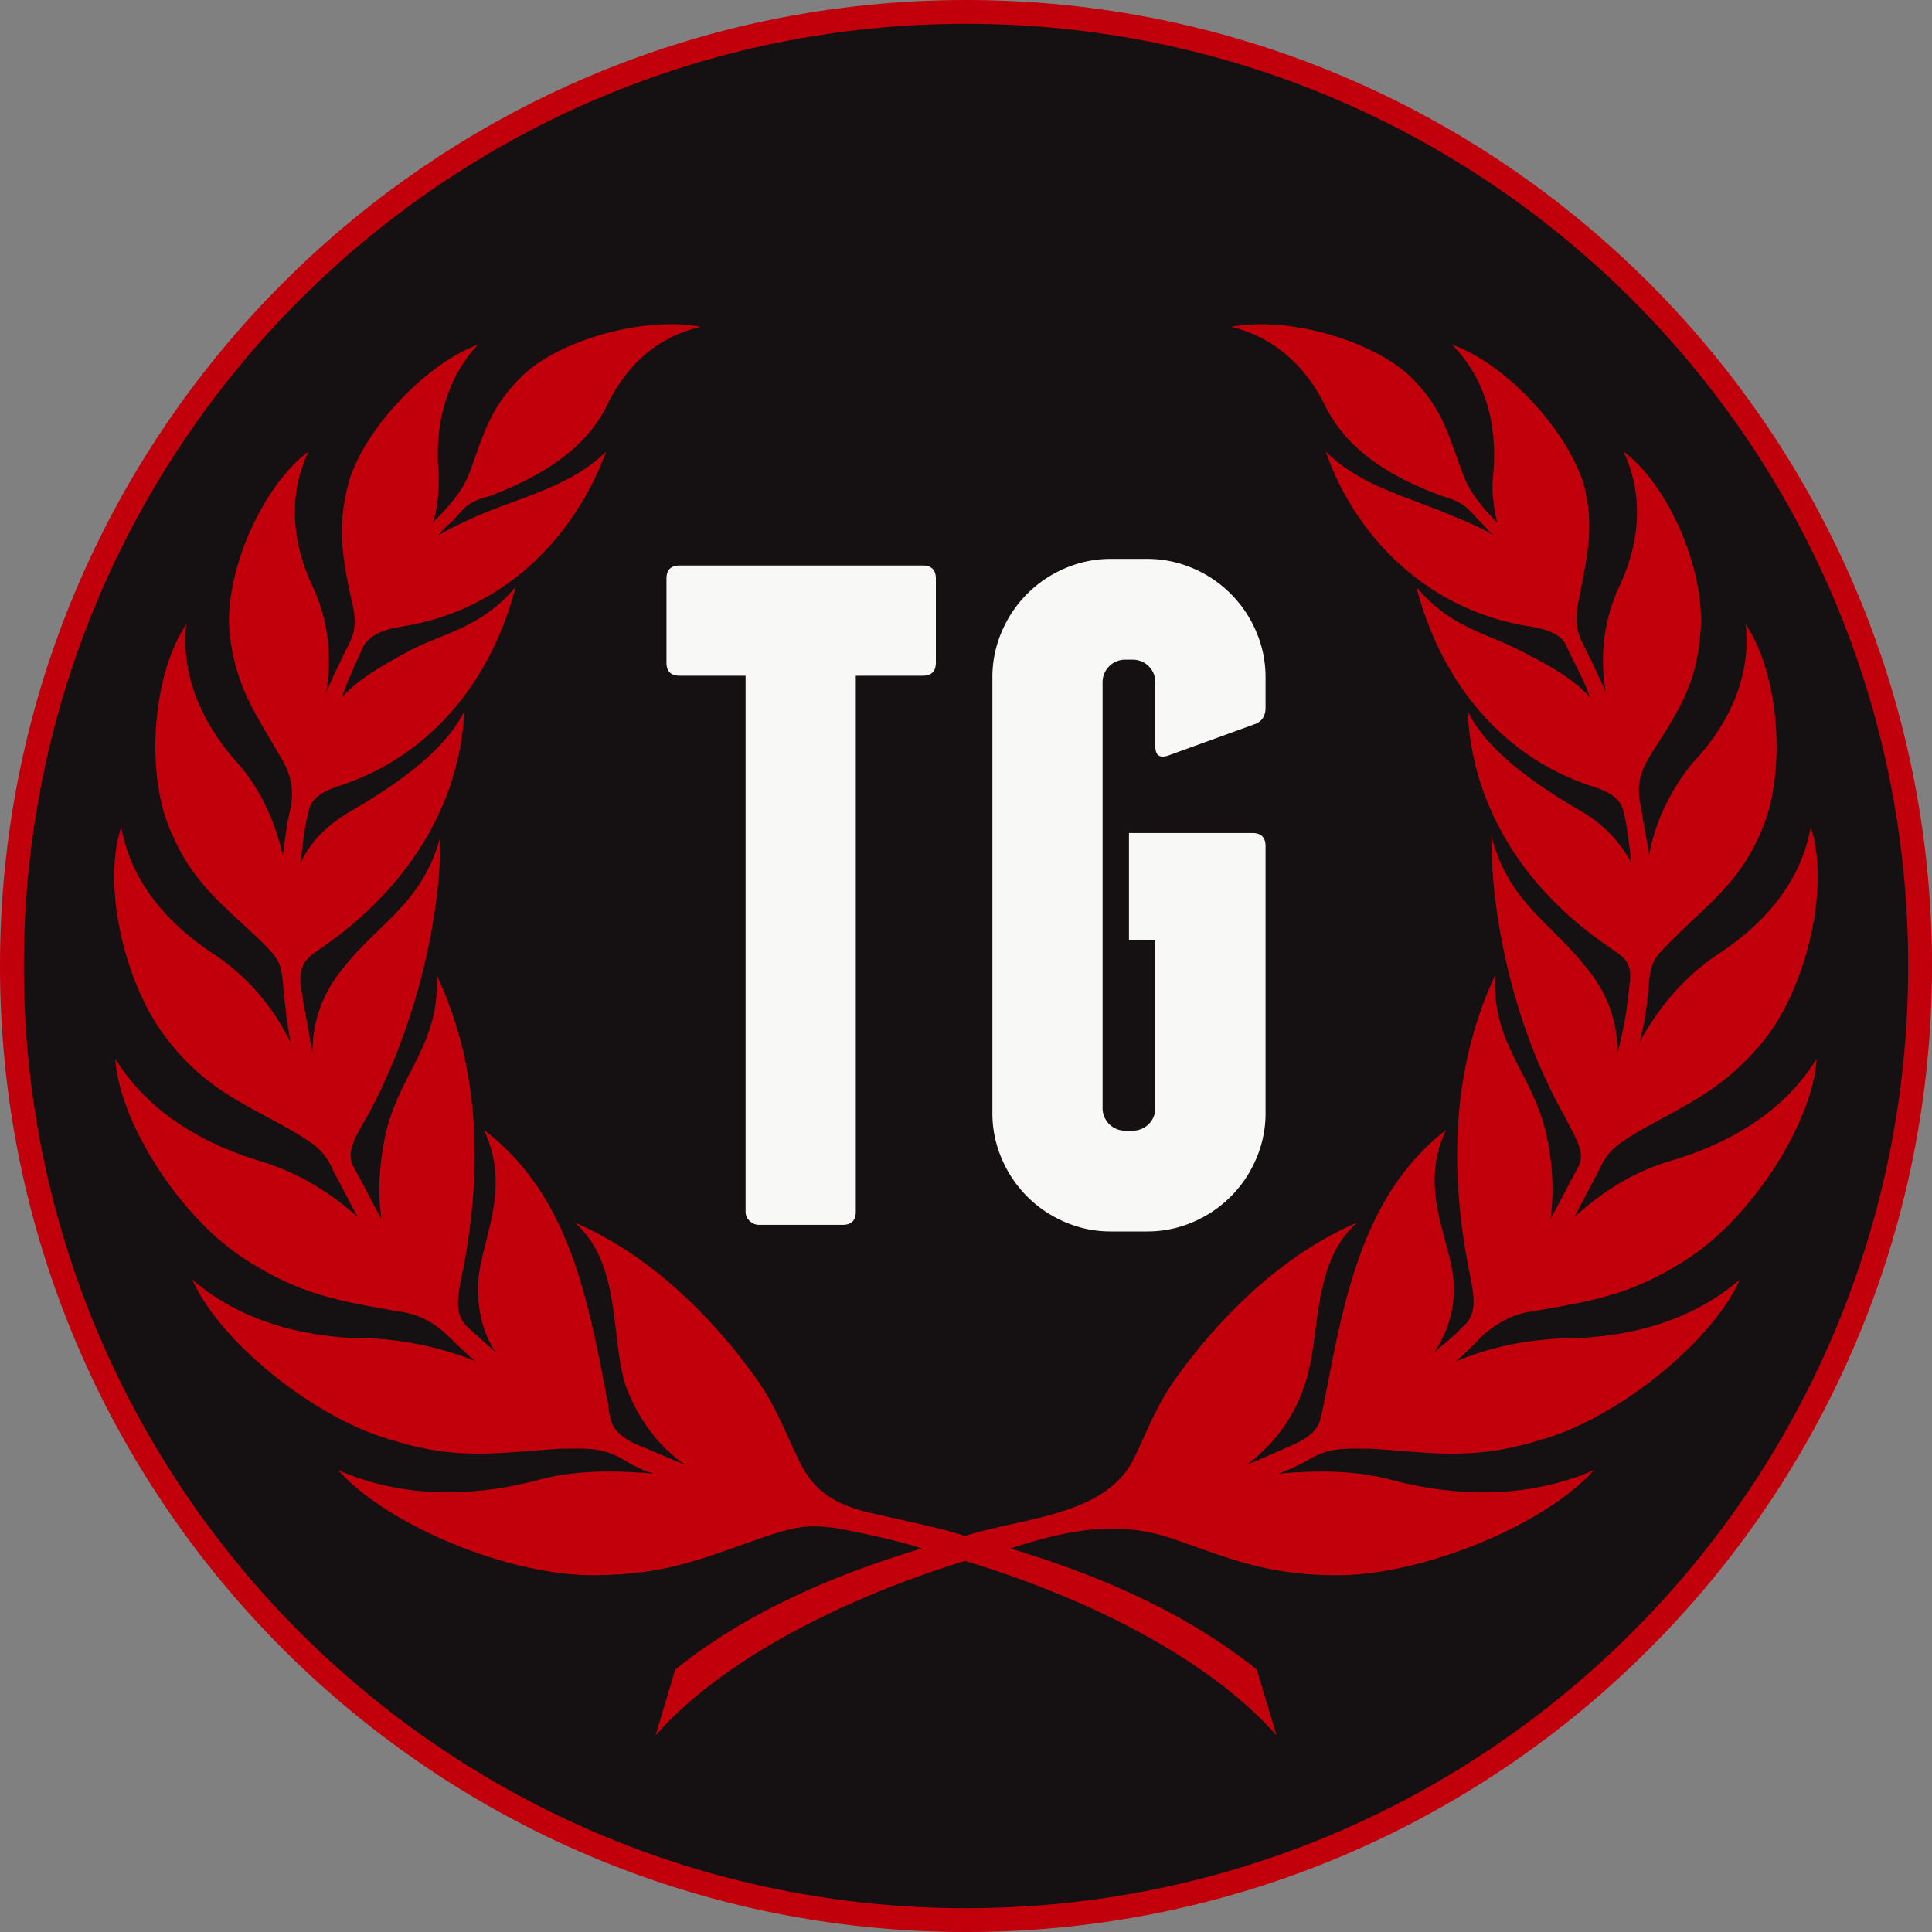<svg xmlns="http://www.w3.org/2000/svg" id="Layer_1" data-name="Layer 1" viewBox="0 0 3325.51 3325.52"><rect x="0" y="0" width="3325.51" height="3325.52" fill="#808080" stroke="none"/><defs><style>.cls-1{fill:#151011;stroke:#c2000b;stroke-miterlimit:10;stroke-width:41px;}.cls-2{fill:#c2000b;}.cls-3{fill:#f8f8f7;}</style></defs><title>Isolated Logo</title><path class="cls-1" d="M4039.51,1876.15c0,907-735.24,1642.25-1642.23,1642.25S755,2783.15,755,1876.15,1490.29,233.88,2397.28,233.88,4039.51,969.15,4039.51,1876.15" transform="translate(-734.5 -213.38)"/><path class="cls-2" d="M2931.74,3200.52c-118.76-134.85-332.57-239.09-536.15-300.4-200.22,61.3-414,165.55-532.77,300.4l33.93-113.42c122.16-98.08,271.47-162.42,424.18-208.42-47.51-15.35-95-24.51-139.13-33.74-57.69-9.18-81.44-3-135.75,15.37-98.41,33.69-162.86,64.37-291.82,64.37-145.94,0-352.92-85.86-437.77-180.83,112,49,230.76,45.93,339.36,18.36,64.47-18.36,132.32-18.36,203.62-12.29-20.4-6.08-37.34-15.3-57.69-27.59-37.34-18.41-57.69-15.3-101.81-15.3-105.21,6.12-176.47,21.47-291.82-15.35-132.39-36.75-295.23-168.56-342.77-275.84,84.86,73.54,196.84,101.16,305.43,101.16,61.07,3.06,122.14,15.3,183.24,39.83-17-12.29-30.54-27.59-47.49-42.92-27.17-27.57-57.69-39.81-84.86-42.92-101.79-18.37-169.65-27.6-268.06-92C1045,2308.58,939.78,2146.12,933,2035.77c54.27,88.88,145.87,144.08,244.28,174.69,64.5,18.41,122.18,52.14,173.09,98.12-13.59-24.55-27.17-52.14-40.7-76.63-17-39.88-34-49.06-74.7-73.59-81.4-46-145.9-70.51-210.36-153.26-74.67-92-115.4-266.68-81.44-367.8,16.95,95,81.44,168.59,162.86,220.69,57.71,39.88,98.41,88.9,128.94,150.2-6.74-33.73-10.16-67.45-13.56-104.22s-10.15-42.92-40.7-73.57c-64.47-61.3-115.4-98.08-152.71-187-44.11-101.16-30.55-269.72,27.14-355.56-10.18,92,30.52,174.71,88.23,239.09,40.7,46,64.46,101.14,78,159.36,3.4-27.57,6.82-55.16,13.56-82.71,6.81-39.88-3.36-64.39-20.33-92-40.72-70.49-74.66-116.47-84.85-208.42-10.2-101.16,54.27-251.34,135.73-312.64-37.29,79.69-27.15,162.44,10.17,239.07q35.66,82.77,20.37,174.73c13.61-30.65,27.14-58.24,40.72-85.83,17-33.71,3.38-64.37-3.4-101.16-10.18-55.16-16.95-101.14,0-168.56,23.75-92,132.36-208.44,224-242.15-57.67,61.3-74.65,144.06-67.84,220.7,0,27.57,0,58.24-10.2,85.79,27.17-27.55,50.9-52.07,64.47-88.89,23.78-64.34,33.95-110.32,91.63-165.5,64.49-61.3,210.4-101.14,305.43-82.77-81.44,18.41-132.39,73.59-162.92,138-37.33,73.57-112,119.55-200.2,153.26-33.95,9.18-40.72,15.3-61.07,39.83-10.17,9.2-20.37,18.4-27.14,27.59,20.33-12.24,40.7-21.47,61-30.65,74.68-33.72,166.29-52.1,227.36-113.4-50.89,138-166.29,269.72-346.12,300.38-44.1,6.17-61.07,18.41-71.25,33.71-13.6,30.65-27.18,58.24-37.36,88.9,30.57-33.72,71.27-55.18,115.4-79.69,57.69-30.65,125.56-39.86,183.27-110.37-33.93,134.88-125.58,285.07-305.43,343.31-37.32,12.24-47.48,27.59-50.91,42.92-6.77,27.59-10.18,58.24-13.54,88.9q25.45-55.19,91.59-92c78.06-46,156.12-101.16,190-168.61-6.77,150.22-88.23,300.38-251.1,410.74-17,12.27-33.95,21.47-30.52,61.3,6.77,39.86,13.54,76.63,20.35,116.51,0-49.06,13.56-98.1,50.87-144.1,61.1-79.67,139.16-113.4,169.68-229.87,0,153.26-47.51,337.13-125.52,481.2-23.79,39.83-37.34,64.39-23.79,88.89,17,30.65,30.53,58.25,47.54,88.9-6.81-49-3.41-95,6.76-144.06,23.75-107.28,95-156.32,88.24-275.87,74.65,159.4,78,331,47.49,496.58-10.17,52.12-20.37,85.84,6.79,110.32,17,15.32,30.55,27.61,47.54,42.92q-30.56-45.95-30.57-110.35c0-76.6,61.07-165.52,10.2-272.8,149.3,113.42,179.85,297.31,213.79,472,3.38,27.57,3.38,46,44.12,67.43,30.52,12.26,57.69,24.51,88.19,36.79-44.08-30.7-78-73.59-101.79-134.87-27.14-82.75-6.77-211.48-88.21-282,129,55.21,237.54,162.44,315.58,272.83,33.94,49,50.91,98.1,71.26,137.94,23.76,49,57.69,76.6,135.75,91.91,50.9,12.28,101.79,21.51,149.31,36.82,95-30.65,237.59-33.71,288.45-128.73,20.35-39.83,37.29-88.9,71.23-137.94,78.08-110.38,186.66-217.62,315.62-272.83-81.44,70.53-61.07,199.26-91.6,282-20.41,61.28-57.71,104.17-98.43,134.87,30.55-12.29,57.67-24.53,84.81-36.79,44.15-21.45,40.72-39.86,47.51-67.43,33.93-174.72,64.5-358.61,210.45-472-51,107.28,13.55,196.2,13.55,272.8,0,42.94-13.55,79.71-34,110.35,17-15.3,34-27.59,47.51-42.92,30.58-24.49,20.35-58.2,10.2-110.32-30.53-165.55-27.15-337.17,47.51-496.58-6.79,119.55,64.45,168.59,88.24,275.87,10.14,49,13.55,95,6.79,144.06,16.94-30.65,30.54-58.24,47.48-88.9,13.59-24.51-3.4-49.06-23.73-88.89-81.46-144.08-125.57-327.94-125.57-481.2,30.52,116.47,105.18,150.2,166.29,229.87,37.32,46,50.86,95,50.86,144.1,10.24-39.88,17-76.65,20.39-116.51,6.79-39.83-10.16-49-27.15-61.3-166.29-110.36-244.33-260.52-251.11-410.74,33.92,67.45,112,122.63,190,168.61,44.1,24.51,71.3,55.16,91.63,92-3.38-30.65-6.79-61.3-13.54-88.9-3.43-15.33-13.63-30.67-54.35-42.92-176.45-58.24-268-208.44-302-343.31,57.75,70.51,122.21,79.71,179.87,110.37,47.52,24.51,88.29,46,118.8,79.69-10.15-30.65-27.14-58.24-40.72-88.9-6.79-15.3-23.77-27.54-67.86-33.71-179.83-30.65-298.68-162.42-346.15-300.38,61.09,61.3,149.33,79.69,224,113.4,23.73,9.18,44.08,18.41,64.5,30.65-10.23-9.19-17-18.39-27.21-27.59-20.35-24.53-30.52-30.65-61.07-39.83-91.59-33.71-162.88-79.69-200.2-153.26-30.54-64.36-84.85-119.54-162.89-138,95-18.37,237.54,21.47,305.42,82.77,57.66,55.18,67.87,101.16,91.6,165.5,10.2,27.62,20.35,42.94,40.72,67.47,6.79,6.12,13.63,15.31,20.35,21.42-6.72-27.55-10.15-58.22-6.72-85.79,6.72-76.65-10.23-159.4-71.3-220.7,95,33.71,200.22,150.17,227.39,242.15,16.95,67.42,6.77,113.4-3.43,168.56-6.8,36.79-16.94,67.45,0,101.16,13.58,27.59,27.14,55.18,40.72,85.83q-15.3-92,20.33-174.73c37.34-76.63,47.53-159.38,10.24-239.07,81.4,61.3,142.48,211.48,132.32,312.64-6.83,92-40.72,137.93-84.85,208.42-16.95,27.61-27.17,52.13-16.95,92,3.36,27.55,10.15,55.14,13.51,82.71,10.22-58.22,37.36-113.4,74.67-159.36,61.08-64.38,101.85-147.14,91.65-239.09,57.67,85.84,71.28,254.4,27.15,355.56-37.31,88.9-91.65,125.67-152.68,187-30.56,30.65-37.34,36.77-40.78,73.57s-6.74,70.49-16.93,104.22c33.94-61.3,74.65-110.32,132.32-150.2,81.49-52.1,145.94-125.67,162.88-220.69,33.93,101.12-6.79,275.85-81.4,367.8-67.87,82.76-129,107.31-210.38,153.26-40.76,24.53-57.66,33.71-74.68,73.59-13.56,24.49-27.14,52.08-40.7,76.63,50.87-46,105.15-79.71,169.66-98.12,101.76-30.61,193.4-85.81,247.7-174.69-6.79,110.35-112,272.81-220.59,343.27-98.38,64.36-166.27,73.59-271.49,92-23.71,3.11-54.28,15.35-84.8,42.92-13.59,15.33-30.53,30.63-44.08,42.92,57.66-24.53,118.74-36.78,183.24-39.83,108.58,0,220.55-27.62,305.41-101.16-47.55,107.28-210.42,239.09-342.72,275.84-118.79,36.82-190,21.47-291.87,15.35-44.1,0-64.45-3.11-101.81,15.3a327.36,327.36,0,0,1-57.67,27.59c67.89-6.08,135.75-6.08,200.2,12.29,108.59,27.57,230.75,30.65,342.77-18.36-84.88,95-295.21,180.83-441.16,180.83-125.54,0-190-30.67-288.45-64.37-95-30.67-179.83-12.29-274.86,18.37,152.68,46,302,110.34,424.16,208.42Z" transform="translate(-734.5 -213.38)"/><path class="cls-3" d="M2345.39,1209.46v144.3c0,15.17-7.56,22.71-22.71,22.71h-115.1V2299c0,15.15-7.59,22.69-22.69,22.69H2040.58c-5.43,0-10.54-2.15-15.43-6.45a21,21,0,0,1-7.28-16.24V1376.47H1904.37c-15.15,0-22.69-7.54-22.69-22.71v-144.3q0-22.69,22.69-22.71h418.3q22.72,0,22.71,22.71" transform="translate(-734.5 -213.38)"/><path class="cls-3" d="M2788,1191.61a205.19,205.19,0,0,1,108.63,108.63,196.82,196.82,0,0,1,16.24,79.44v51.9q0,22.73-21.08,29.16l-147.53,53.52q-21.09,6.48-21.1-16.21V1387.81a38.74,38.74,0,0,0-38.9-38.93h-13a38.71,38.71,0,0,0-38.9,38.93v732.85a38.7,38.7,0,0,0,38.9,38.92h13a38.73,38.73,0,0,0,38.9-38.92v-288.6h-45.4V1647.21h212.4q22.69,0,22.71,22.72v458.84a196.61,196.61,0,0,1-16.24,79.45A205.15,205.15,0,0,1,2788,2316.85a197.42,197.42,0,0,1-79.45,16.21H2647a197.48,197.48,0,0,1-79.45-16.21,205.25,205.25,0,0,1-108.62-108.63,196.58,196.58,0,0,1-16.25-79.45V1379.69a196.8,196.8,0,0,1,16.25-79.44,205.29,205.29,0,0,1,108.62-108.63,197.5,197.5,0,0,1,79.45-16.21h61.57a197.44,197.44,0,0,1,79.45,16.21" transform="translate(-734.5 -213.38)"/></svg>